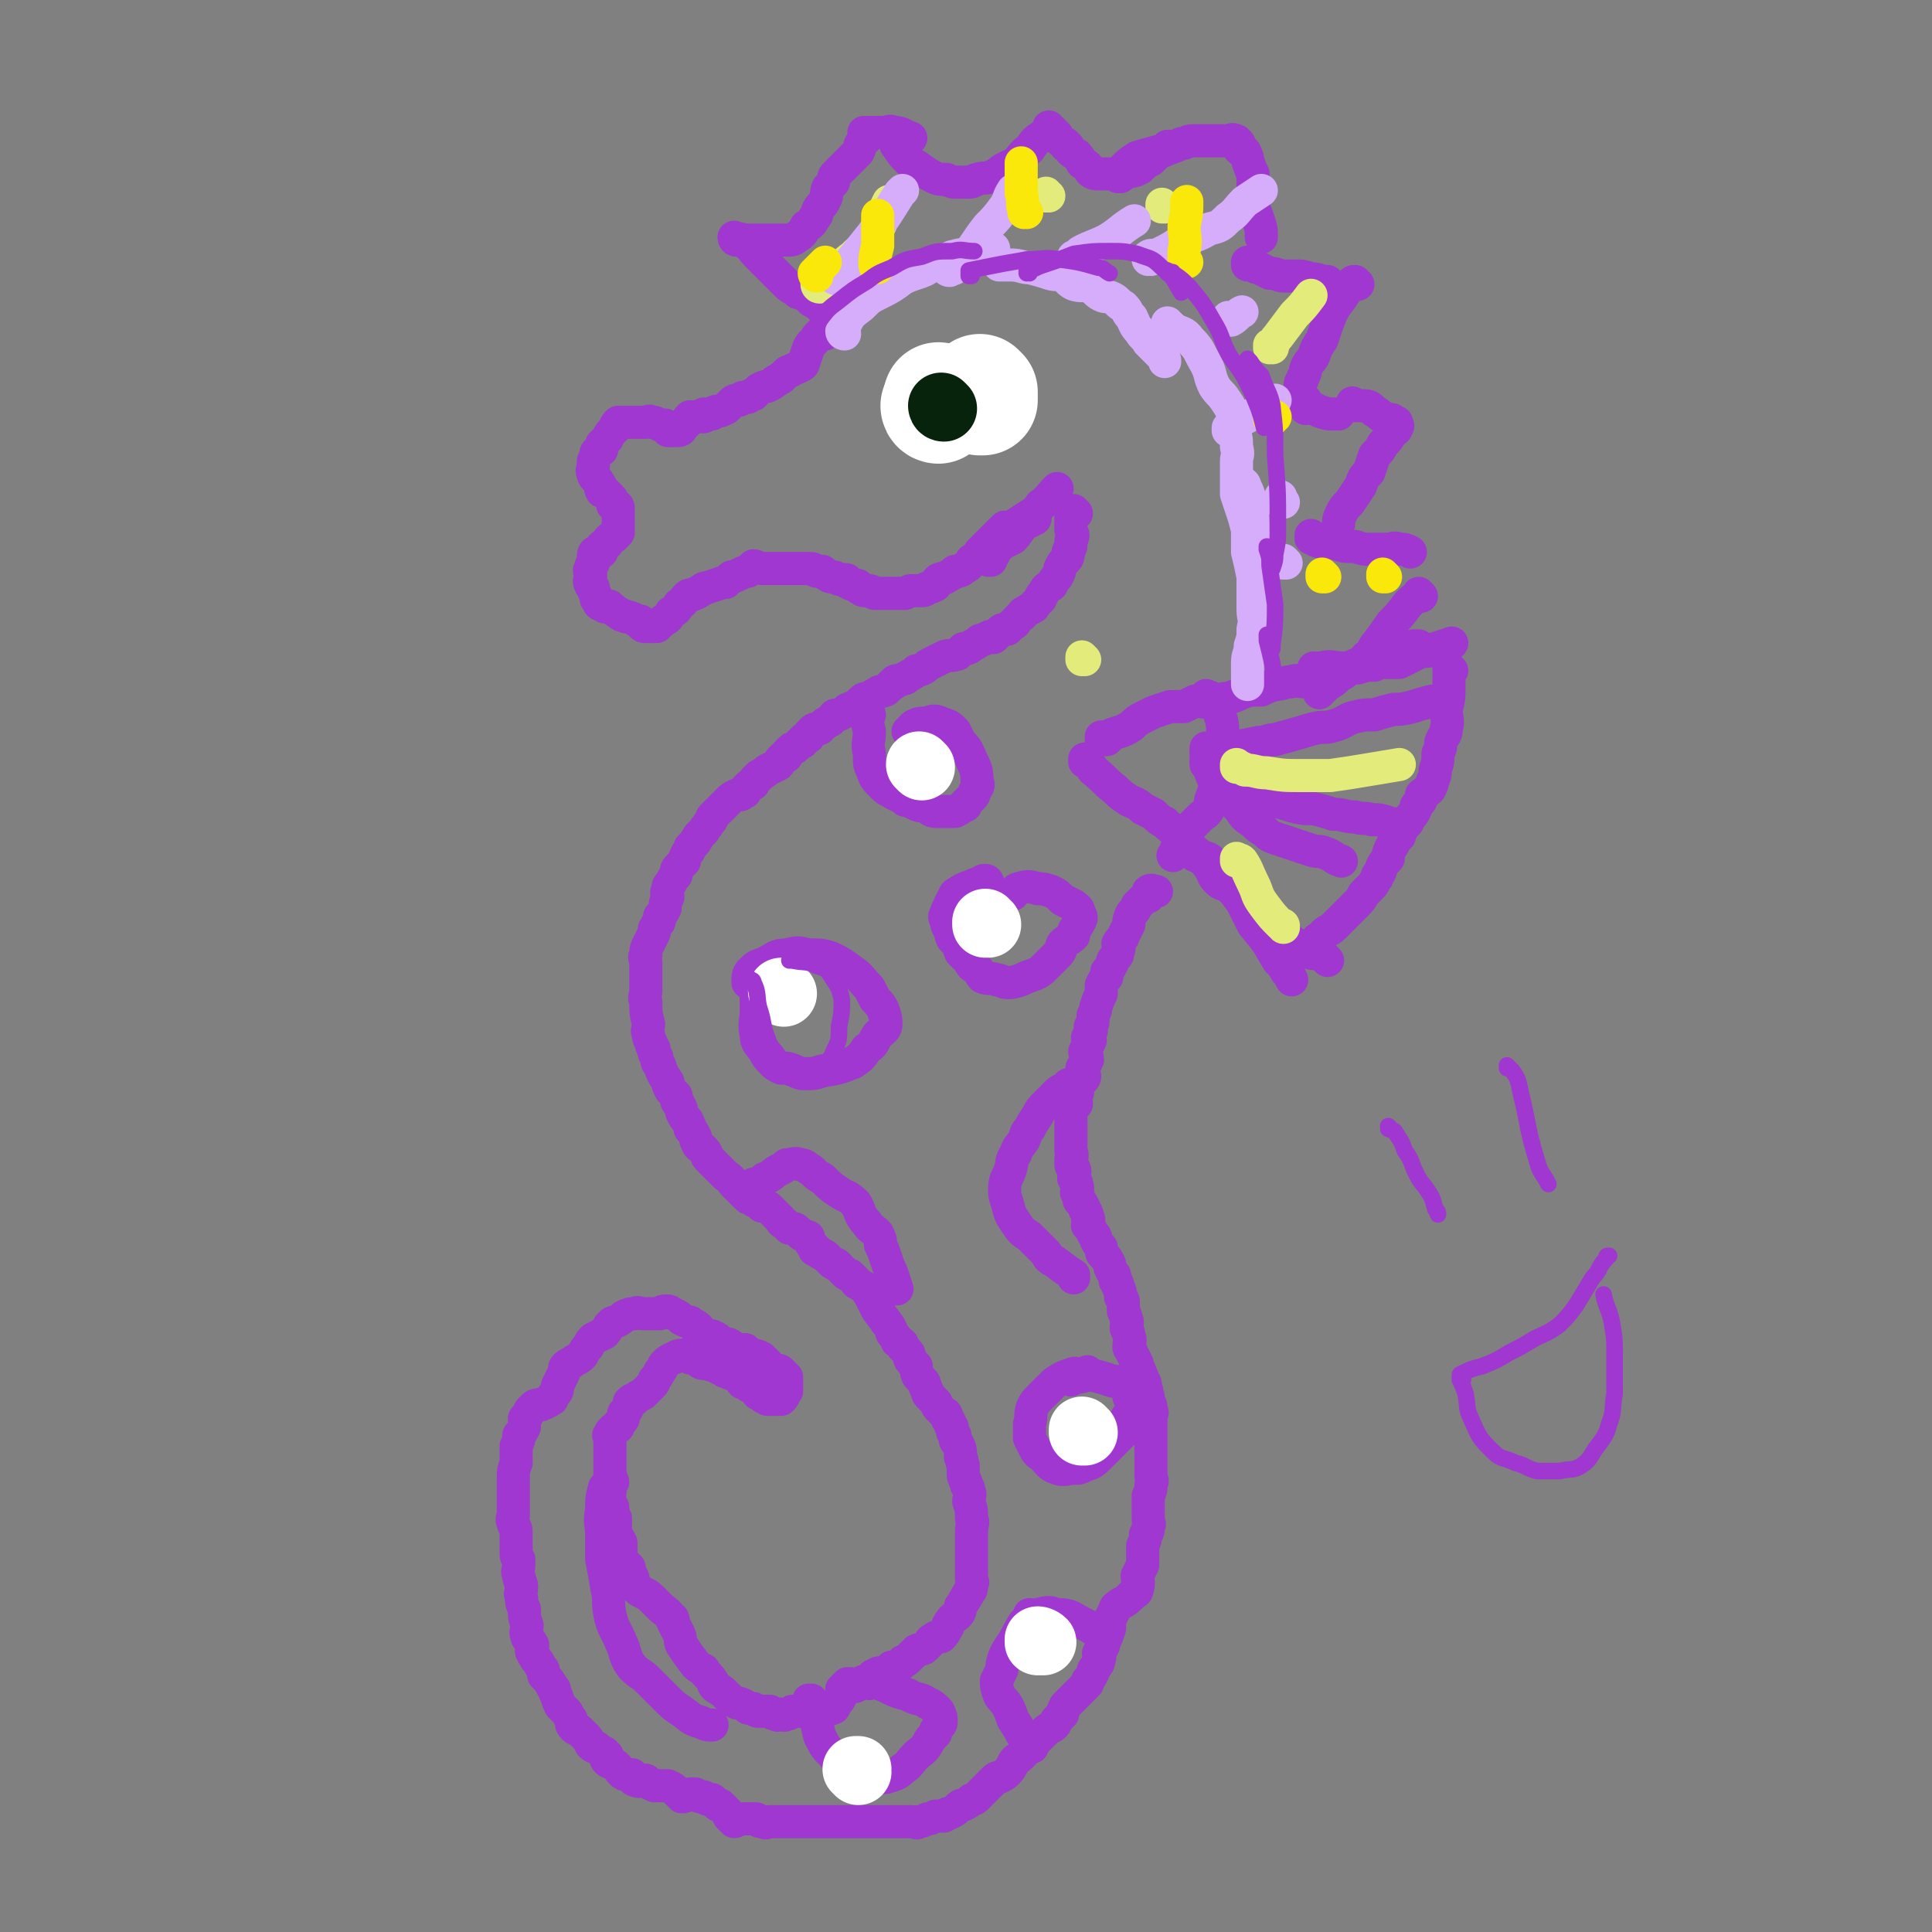 <svg viewBox='0 0 700 700' version='1.1' xmlns='http://www.w3.org/2000/svg' xmlns:xlink='http://www.w3.org/1999/xlink'><rect x="0" y="0" width="700" height="700" fill="#808080" stroke="none"/><g fill='none' stroke='#9F37D0' stroke-width='12' stroke-linecap='round' stroke-linejoin='round'><path d='M390,186c0,0 -1,-1 -1,-1 0,0 0,1 0,1 0,0 0,0 0,0 1,0 0,-1 0,-1 0,0 0,1 0,1 0,0 0,0 0,0 1,0 0,-1 0,-1 0,0 1,1 0,1 0,1 -1,0 -1,1 0,3 0,3 0,5 1,2 1,2 0,4 0,1 0,1 0,2 -1,1 0,1 -1,2 0,2 0,2 -1,3 -1,1 -1,1 -2,3 0,1 0,1 -1,3 -1,1 -1,1 -2,3 -2,1 -2,1 -3,3 -1,1 -1,1 -1,2 -1,1 -1,1 -2,2 -1,1 0,1 -1,1 -1,1 -2,1 -3,2 -1,0 0,1 -1,1 -1,1 -1,1 -2,2 0,0 0,1 -1,1 -1,1 -1,1 -2,2 -2,0 -2,0 -3,1 -1,1 -1,1 -2,2 -1,0 -1,-1 -2,0 -1,0 -1,1 -3,1 -1,1 -1,1 -3,2 -1,1 -1,1 -3,1 -1,1 -1,1 -2,2 -3,1 -3,0 -5,1 -2,1 -2,1 -4,2 -2,1 -2,1 -3,2 -2,1 -2,1 -3,1 -1,1 -1,1 -3,2 -1,1 -1,1 -2,1 -1,1 -2,0 -3,1 0,0 0,1 -1,1 -1,1 -1,1 -2,2 -2,1 -2,0 -3,1 -2,1 -2,1 -3,2 -2,0 -2,0 -3,1 -1,1 -1,1 -2,2 -1,0 -1,0 -2,1 0,0 0,0 -1,0 -1,1 -1,1 -3,2 0,0 0,0 -1,0 -1,0 -1,1 -2,2 -1,0 -1,1 -2,1 -1,1 -1,1 -2,2 -2,0 -2,0 -3,1 -1,1 -1,1 -1,2 -1,0 -1,0 -2,1 0,1 0,1 -1,1 -1,1 -1,1 -2,2 -1,0 -1,0 -2,1 -1,1 -1,1 -1,2 -1,0 -1,0 -2,1 -1,1 0,1 -1,2 -2,1 -2,1 -4,2 -1,1 -1,1 -3,2 0,0 0,1 -1,1 -1,1 -1,1 -1,2 -1,0 -1,0 -2,1 -1,1 -1,1 -1,2 -1,0 -1,1 -2,1 0,0 -1,0 -1,0 -2,1 -2,1 -3,2 -1,1 -1,1 -3,3 -1,1 -1,1 -3,3 0,1 0,1 -1,2 -1,2 -1,1 -2,3 -1,1 -1,1 -2,2 0,1 -1,1 -1,2 -1,1 -1,1 -2,2 0,1 0,1 -1,2 -1,2 -1,2 -1,3 -1,1 -1,1 -2,2 -1,1 -1,1 -1,3 -1,1 -1,1 -2,3 -1,1 -1,1 -1,2 -1,2 0,2 0,3 -1,2 -1,2 -1,4 -1,2 -1,2 -2,3 0,2 0,2 -1,3 -1,2 -1,1 -1,3 -1,2 -1,2 -2,4 -1,2 -1,2 -1,4 -1,1 0,1 0,3 0,3 0,3 0,7 0,1 0,1 0,3 0,2 -1,2 0,4 0,4 0,4 1,8 0,2 -1,2 0,4 0,1 0,1 1,3 0,1 0,1 1,2 0,2 0,2 1,3 0,2 0,2 1,3 1,3 1,3 3,6 0,1 0,1 1,3 1,1 1,1 2,2 0,2 0,2 1,3 1,2 1,2 1,3 1,2 1,2 2,3 1,2 1,2 1,3 1,1 1,1 2,3 0,1 0,1 1,3 1,1 2,1 3,3 0,1 0,1 1,2 1,1 1,1 1,1 3,3 3,3 5,5 2,1 2,2 3,3 1,1 1,1 3,3 1,1 1,1 2,2 1,0 1,0 2,1 2,1 2,1 3,2 2,0 2,0 3,1 1,1 1,1 2,2 1,1 1,1 2,2 0,0 0,1 1,1 1,1 1,1 2,2 2,0 2,0 3,1 1,1 1,1 1,1 1,1 1,0 2,1 1,0 1,0 1,1 1,2 1,2 2,3 0,1 0,1 1,1 1,1 1,1 3,2 1,1 1,1 2,2 1,1 1,1 2,1 2,2 2,2 3,3 1,1 1,1 2,1 1,1 1,1 2,2 0,0 0,1 1,1 1,1 2,1 3,2 1,1 0,1 1,2 1,2 1,2 2,4 1,2 1,2 2,3 1,2 1,1 2,3 1,1 1,1 2,3 0,1 0,1 1,2 1,1 1,1 1,2 1,0 1,0 2,1 0,1 0,1 0,1 1,1 1,1 2,2 1,1 0,2 1,3 1,1 1,1 2,2 0,0 -1,0 0,1 0,1 0,2 1,3 0,0 0,0 1,1 1,1 1,1 1,2 1,1 0,1 1,2 0,1 0,1 1,2 1,1 1,1 2,2 1,1 0,1 1,2 1,1 1,1 2,2 0,0 1,0 1,1 0,1 0,1 1,2 0,1 0,1 1,2 0,2 0,2 1,3 0,2 0,2 1,3 1,2 1,2 1,5 1,1 0,1 1,3 0,1 0,1 0,3 0,1 0,1 1,3 0,2 1,1 1,3 1,2 0,2 0,4 1,3 1,3 1,6 1,2 0,2 0,5 0,1 0,1 0,2 0,2 0,2 0,3 0,1 0,1 0,2 0,1 0,1 0,3 0,1 0,1 0,3 0,1 0,1 0,3 0,0 0,0 0,1 0,1 1,1 0,2 0,2 0,2 -1,3 0,1 -1,1 -1,2 -1,1 -1,2 -2,3 0,1 0,2 -1,3 -1,1 -2,1 -3,3 -1,1 0,1 -1,2 -1,2 -1,2 -2,3 -2,0 -2,0 -3,1 -1,0 -1,1 -1,1 -1,1 -1,1 -2,2 -1,1 -1,0 -3,1 -1,1 -1,1 -2,2 0,0 0,0 -1,1 -1,1 -1,1 -2,1 -1,1 -1,2 -2,2 -1,0 -1,0 -2,0 -1,1 -1,1 -2,2 0,0 -1,0 -1,0 -2,0 -2,0 -3,1 -1,0 -1,0 -1,1 0,0 0,0 0,1 -1,0 -1,-1 -2,0 -2,0 -2,1 -4,2 -1,0 -1,0 -2,-1 -1,0 -1,0 -1,0 -1,1 -1,1 -2,2 0,1 0,1 0,2 -1,2 -1,2 -2,3 -1,1 0,2 -2,2 -1,1 -1,0 -3,0 -1,1 -1,2 -2,2 -1,0 -1,0 -3,-1 0,0 0,0 -1,0 -1,0 -1,0 -2,0 -2,0 -2,0 -3,0 -1,1 -1,1 -2,1 -1,1 -1,0 -2,0 -1,0 -1,1 -2,0 -1,0 -1,0 -2,-1 -2,0 -2,0 -4,0 -1,0 -1,0 -2,-1 -2,0 -2,0 -3,-1 -2,-1 -2,-1 -3,-1 -2,-1 -2,-1 -3,-2 -1,-1 -1,-1 -2,-2 -1,-1 -2,-1 -3,-2 -1,-1 0,-1 -1,-2 -1,-2 -2,-2 -3,-4 -2,-1 -2,-1 -3,-2 -3,-4 -3,-4 -5,-7 -1,-2 0,-2 -1,-4 -1,-2 -1,-2 -2,-4 0,-1 0,-2 -1,-2 -1,-2 -2,-2 -4,-4 -1,-1 -1,-1 -2,-2 -2,-2 -2,-2 -4,-3 -2,-1 -2,-1 -3,-3 -1,-1 0,-1 -1,-3 -1,-1 -1,-1 -1,-3 -1,-1 -1,-1 -2,-2 0,-1 -1,-1 -1,-1 -1,-2 0,-2 0,-3 0,-2 0,-2 0,-3 -1,-2 -1,-2 -2,-3 0,-1 0,-1 0,-2 0,-2 0,-2 0,-3 0,0 0,0 0,-1 -1,-2 -1,-2 -1,-4 -1,-1 -2,-1 -2,-2 0,-2 1,-2 1,-3 0,-2 0,-2 0,-3 0,-2 0,-2 0,-3 0,-2 0,-2 0,-3 0,-1 0,-1 0,-2 0,-2 0,-2 0,-3 0,-1 0,-1 0,-2 0,-1 0,-1 0,-3 0,0 0,0 0,-1 0,-1 -1,-1 0,-1 0,-1 0,-1 1,-2 1,-1 1,-1 2,-1 0,-1 0,-1 1,-2 1,-1 1,-1 1,-3 1,-1 1,-1 2,-3 0,0 0,0 0,-1 1,-1 1,-1 2,-1 1,-1 1,-1 3,-2 1,-1 1,-1 1,-1 1,-1 1,-1 2,-2 1,-1 1,-1 1,-2 1,-1 1,-1 2,-3 1,-1 1,-2 2,-3 1,-1 1,-1 3,-2 1,0 1,-1 3,-1 1,0 1,0 3,1 1,0 1,0 3,1 1,1 1,1 3,1 3,1 3,1 5,2 1,0 1,1 2,1 2,1 3,1 5,2 0,0 0,1 1,2 '/><path d='M271,502c0,0 -1,-1 -1,-1 0,0 0,0 1,1 0,0 0,0 0,0 0,0 -1,-1 -1,-1 0,0 0,0 1,1 0,0 0,0 0,0 0,0 -1,-1 -1,-1 0,0 0,0 1,1 0,0 0,0 0,0 1,1 1,0 2,1 1,1 1,1 2,2 0,0 -1,0 0,0 0,-1 0,0 1,0 0,0 0,0 0,0 0,1 0,1 2,2 0,0 0,0 1,0 0,0 0,0 0,0 1,0 1,0 2,0 0,0 0,0 0,0 1,0 1,0 2,0 1,-1 1,-1 1,-2 1,-1 0,-1 1,-1 0,-1 0,-1 0,-2 0,-2 0,-2 0,-3 -1,-1 -1,-1 -2,-2 -1,-1 -1,0 -3,-1 -2,-2 -2,-2 -4,-4 -2,-1 -2,-1 -3,-1 -2,-1 -2,-1 -3,-2 -2,0 -2,0 -3,0 -2,-1 -1,-1 -3,-2 -1,0 -1,0 -3,-1 -1,-1 -1,-1 -3,-2 -1,0 -1,1 -2,1 -1,-1 -1,-2 -1,-2 -1,-1 -1,0 -2,0 0,-1 0,-2 0,-2 -1,-1 -2,-1 -3,-2 -1,0 -1,0 -3,-1 -1,-1 -1,-1 -3,-2 -1,0 -1,-1 -2,-1 -2,0 -2,0 -3,1 -2,0 -2,0 -3,0 -2,0 -2,0 -3,0 -1,0 -2,-1 -3,0 -2,0 -2,0 -4,1 -1,1 -1,1 -3,2 -1,0 -1,0 -2,1 -1,1 -1,2 -2,3 -2,1 -2,1 -4,2 -1,1 -1,1 -2,3 -1,1 -1,1 -2,3 -1,1 -1,1 -3,2 -1,1 -2,1 -3,2 -1,1 0,1 -1,3 -1,2 -1,2 -2,4 0,2 0,2 -1,3 -1,1 -1,1 -1,2 -1,0 -1,1 -2,1 -1,1 -1,0 -2,1 -2,0 -2,0 -3,1 -1,1 -1,1 -1,1 -1,2 -1,2 -2,3 0,2 0,2 0,3 -1,2 -1,2 -2,3 0,2 0,2 -1,4 0,2 0,2 0,4 0,1 0,1 0,2 -1,3 -1,3 -1,5 0,1 0,1 0,2 0,2 0,2 0,3 0,2 0,2 0,3 0,2 0,2 0,3 0,1 0,1 0,3 0,1 -1,1 0,3 0,1 1,1 1,3 0,1 0,1 0,3 0,1 0,1 0,2 0,1 0,1 0,2 0,2 0,2 1,3 0,1 0,1 0,2 0,2 -1,2 0,4 0,2 1,2 1,4 0,2 -1,2 0,4 0,2 0,2 1,4 0,3 0,3 1,6 0,2 -1,2 0,4 0,1 1,1 2,3 0,2 -1,2 0,3 0,1 1,1 1,2 1,1 1,1 2,3 1,1 1,1 1,3 2,2 2,2 3,4 1,1 1,1 1,2 1,2 1,3 2,5 1,1 1,1 2,2 1,1 1,2 2,3 0,2 0,2 1,3 1,1 1,0 2,1 1,1 1,1 2,2 1,1 1,1 2,3 1,1 1,1 2,1 1,1 1,1 3,2 0,0 0,1 1,1 0,1 -1,1 0,2 1,1 1,0 2,1 2,1 2,2 3,3 1,1 1,1 2,1 1,0 1,0 2,0 1,1 0,2 1,2 2,1 2,0 4,0 1,1 1,1 3,2 1,0 1,0 2,0 2,0 2,0 3,0 2,1 2,1 3,2 1,1 1,1 2,2 1,0 1,0 3,-1 1,0 1,0 2,0 1,1 1,1 3,1 1,1 1,1 3,1 1,1 1,1 2,2 1,0 1,0 1,0 1,1 1,1 2,2 1,1 1,1 1,2 1,1 1,1 2,2 1,0 1,-1 3,-1 1,0 1,0 3,0 1,0 1,0 2,0 1,1 1,1 2,1 2,1 2,0 3,0 2,0 2,0 3,0 2,0 2,0 3,0 2,0 2,0 4,0 2,0 2,0 4,0 1,0 1,0 3,0 1,0 1,0 3,0 1,0 1,0 3,0 0,0 0,0 1,0 2,0 2,0 3,0 2,0 2,0 3,0 2,0 2,0 3,0 2,0 2,0 4,0 1,0 1,0 3,0 1,0 1,0 3,0 2,0 2,0 5,0 2,0 2,0 3,0 2,0 2,1 3,0 1,0 1,0 3,-1 1,0 1,0 3,-1 1,0 1,0 3,0 1,-1 1,-1 2,-1 2,-1 2,-1 3,-2 1,-1 1,-1 2,-1 2,-1 2,-1 3,-2 1,0 1,0 2,-1 1,-1 1,-1 2,-2 0,0 0,0 1,-1 1,-1 1,-1 1,-1 1,-1 1,-1 2,-2 1,-1 1,-1 2,-1 2,-1 2,-1 3,-2 1,-1 1,-1 2,-3 1,-2 1,-1 3,-3 0,0 0,0 1,-1 2,-2 2,-2 4,-4 1,-1 1,-1 2,-2 1,-1 1,-1 2,-2 1,-1 2,-1 3,-2 1,-1 0,-1 1,-2 1,-1 1,-1 2,-2 0,-1 0,-1 1,-3 1,-1 1,-1 1,-1 2,-2 2,-2 3,-3 1,-1 1,-1 2,-2 1,-1 1,-1 2,-2 0,0 0,0 0,-1 1,-1 1,-1 2,-3 0,-1 0,-1 1,-2 1,-2 1,-1 1,-2 1,-2 0,-2 0,-3 1,-2 2,-2 2,-4 1,-2 1,-2 2,-5 0,-1 0,-1 0,-3 1,-2 1,-2 2,-4 0,-1 1,-1 2,-2 2,-1 2,-1 4,-3 1,-1 2,-1 2,-2 1,-3 0,-3 0,-5 1,-2 1,-2 2,-4 0,-2 0,-2 0,-4 0,-2 0,-2 0,-3 1,-2 1,-2 1,-4 1,-1 1,-1 1,-3 1,-1 0,-1 0,-3 0,-2 0,-2 0,-3 0,-3 0,-3 0,-5 1,-2 1,-2 1,-4 1,-2 0,-2 0,-3 0,-2 0,-2 0,-4 0,-1 0,-1 0,-3 0,-1 0,-1 0,-3 0,-1 0,-1 0,-3 0,-1 0,-1 0,-3 0,-3 0,-3 0,-5 0,-2 1,-2 0,-3 0,-2 0,-2 -1,-3 0,-1 0,-1 0,-2 -1,-2 0,-2 -1,-3 0,-2 0,-2 -1,-3 0,-1 0,-1 -1,-3 0,-1 -1,-1 -1,-3 -1,-2 -1,-2 -2,-4 0,-1 -1,-1 -1,-2 0,-2 1,-2 0,-4 0,-2 -1,-2 -1,-3 0,-1 1,-2 0,-3 0,-1 0,-1 -1,-3 0,-1 0,-1 0,-3 0,-1 0,-1 -1,-2 0,-2 0,-2 -1,-4 0,-1 0,-1 -1,-2 0,-2 0,-2 -1,-3 -1,-2 -1,-2 -1,-3 -1,-2 -1,-2 -2,-3 -1,-1 -1,-1 -1,-3 -1,-1 -1,-1 -2,-3 0,-1 0,-1 -1,-2 -1,-2 -1,-2 -2,-3 0,-2 1,-2 0,-3 0,-2 -1,-2 -1,-3 -1,-2 -1,-2 -2,-3 0,-1 0,-1 -1,-3 0,-1 1,-1 0,-3 0,-1 0,-1 -1,-2 0,-2 1,-2 0,-4 0,0 -1,0 -1,-1 0,-1 0,-1 0,-2 1,-2 0,-2 0,-3 0,0 0,0 0,-1 0,-1 0,-1 0,-1 0,-2 0,-2 0,-3 0,-1 0,-1 0,-2 0,-1 0,-1 0,-2 0,-1 0,-1 0,-2 0,-2 0,-2 0,-3 0,-1 0,-1 0,-1 1,-1 1,-1 2,-2 0,0 -1,0 -1,-1 1,-1 1,-1 1,-2 1,-2 0,-2 0,-3 1,-1 1,-1 1,-1 1,-2 2,-2 2,-3 0,-1 -1,-1 -1,-3 1,-1 1,-1 2,-3 0,-2 -1,-2 -1,-3 1,-2 1,-2 2,-4 0,0 -1,0 -1,-1 1,-1 1,-1 1,-2 1,-1 0,-1 0,-2 1,-1 1,-1 1,-3 0,-1 0,-1 0,-1 1,-2 1,-2 1,-3 1,-3 1,-3 2,-5 0,-2 0,-2 0,-3 1,-2 1,-2 2,-3 0,-1 0,-1 0,-2 1,-1 1,-1 2,-3 0,-1 0,-1 1,-2 1,-1 1,-1 1,-2 1,-2 0,-2 0,-3 1,-2 2,-2 2,-3 1,-2 1,-2 2,-4 0,-2 0,-2 1,-4 1,-1 1,-1 2,-3 1,-1 1,-1 2,-2 1,-1 1,-1 2,-1 0,0 -1,0 -1,0 1,-1 1,-2 1,-2 1,-1 2,0 3,0 '/><path d='M299,121c0,0 -1,0 -1,-1 0,0 0,1 1,1 0,0 0,0 0,0 0,0 -1,0 -1,-1 0,0 0,1 1,1 0,0 0,0 0,0 0,0 0,-1 -1,-1 -1,1 -1,1 -2,2 -1,2 -2,2 -3,4 -1,3 -1,3 -2,6 -1,1 -2,1 -4,2 -1,1 -1,0 -2,1 -1,1 -1,1 -2,2 -1,0 -1,1 -2,1 -1,1 -1,1 -3,2 -1,0 -1,0 -3,1 -1,1 -1,1 -2,2 -1,0 -1,0 -2,1 -1,0 -1,0 -2,0 -1,1 -1,1 -1,1 -2,0 -2,0 -3,1 -1,1 -1,1 -2,2 -1,0 -1,1 -3,1 -1,0 -1,0 -2,1 -1,0 -1,0 -2,0 0,0 -1,0 -1,0 0,0 0,0 0,1 0,0 0,0 0,0 -1,0 -1,0 -2,0 -2,0 -2,0 -3,0 0,0 0,0 0,0 0,0 0,0 0,0 -1,1 -1,1 -1,2 -1,1 -1,1 -2,2 0,1 -1,1 -2,1 -1,0 -1,0 -3,0 0,0 0,-1 -1,-2 -1,0 -1,0 -2,0 -2,-1 -1,-1 -3,-1 -1,-1 -1,0 -2,0 -1,0 -1,0 -3,0 -1,0 -1,0 -3,0 -1,0 -1,0 -2,0 -1,0 -1,0 -2,0 -1,1 -1,1 -1,2 -2,2 -2,2 -3,4 -1,1 -1,1 -2,2 0,1 0,1 0,2 -1,0 -1,0 -2,1 0,1 0,1 -1,3 0,1 0,1 0,2 0,1 -1,1 0,3 0,1 1,1 2,3 1,1 0,1 1,3 1,0 1,0 2,1 0,0 0,0 1,1 1,1 1,1 1,3 1,0 2,0 2,1 0,1 0,1 0,1 0,1 0,1 0,2 0,1 0,1 0,1 0,1 0,1 0,2 0,0 0,0 0,1 0,0 0,0 0,1 0,0 0,1 0,1 0,0 -1,0 -1,0 0,0 0,0 0,1 -1,1 -1,1 -2,1 -1,1 -1,1 -1,2 -1,1 -1,0 -2,1 0,1 0,1 0,2 -1,0 -1,-1 -2,0 -1,0 -1,1 -1,2 0,0 0,0 0,1 0,1 0,1 0,1 -1,1 -1,1 -1,2 -1,1 0,1 0,1 0,1 0,1 0,2 0,1 -1,1 0,3 0,0 0,0 1,1 0,1 0,1 1,3 0,0 0,0 0,1 1,0 0,0 1,1 0,1 0,1 1,1 1,1 1,1 2,1 0,0 1,-1 1,0 2,1 1,1 3,2 1,1 1,1 2,1 1,1 1,0 3,1 1,0 1,1 2,1 0,0 0,0 1,0 0,0 0,0 0,0 0,1 0,1 0,1 1,1 1,1 2,1 0,0 0,0 1,0 1,0 1,0 2,0 0,0 0,0 1,0 1,-1 1,-1 2,-2 2,-1 2,-1 3,-3 2,-1 2,-1 3,-3 2,-1 1,-1 3,-3 1,-1 2,0 3,-1 1,0 1,-1 2,-1 1,-1 1,-1 2,-1 3,-1 3,-1 6,-2 0,0 0,0 1,0 1,-1 1,-1 2,-2 1,0 1,0 3,-1 2,-1 2,-1 3,-1 1,-1 1,-1 2,-2 1,0 2,1 3,1 1,0 1,0 2,0 1,0 1,0 2,0 1,0 1,0 2,0 2,0 2,0 3,0 1,0 1,0 2,0 1,0 1,0 3,0 1,0 1,0 2,0 0,0 0,0 1,0 1,0 1,0 1,0 1,0 1,1 2,1 1,0 1,0 1,0 0,0 0,0 1,0 0,0 0,0 1,1 1,0 1,1 2,1 0,0 0,0 1,0 1,0 1,1 3,1 0,0 0,0 1,0 1,0 1,0 1,1 2,1 2,1 3,1 1,0 1,0 1,1 1,0 1,1 2,1 1,0 1,0 2,0 1,0 1,1 2,1 0,0 0,0 1,0 1,0 1,0 3,0 1,0 1,0 2,0 2,0 2,0 3,0 1,0 1,0 2,0 2,-1 1,-1 3,-1 1,0 2,0 3,0 1,0 1,0 2,-1 1,0 1,0 3,-1 0,-1 0,-1 1,-2 2,-1 2,0 3,-1 2,-1 2,-1 3,-2 2,0 2,0 3,-1 2,-1 2,-1 3,-3 2,-1 2,-1 3,-3 1,-1 1,-1 3,-3 1,-1 1,-1 3,-3 1,-1 1,-1 3,-3 '/><path d='M359,203c0,0 -1,-1 -1,-1 0,0 0,1 0,1 0,0 0,0 0,0 1,0 0,-1 0,-1 0,0 0,1 0,1 0,0 0,0 0,0 1,0 0,0 0,-1 0,0 0,0 0,0 1,-1 1,-1 2,-1 1,-2 1,-2 3,-4 2,-1 2,-1 4,-2 2,-2 2,-3 4,-5 2,-1 2,-1 4,-2 '/><path d='M361,199c0,0 -1,-1 -1,-1 0,0 0,1 0,1 0,0 0,0 0,0 1,0 0,-1 0,-1 0,0 0,1 0,1 1,-1 0,-2 0,-2 2,-3 2,-3 5,-5 3,-2 3,-2 6,-4 3,-2 4,-2 6,-5 3,-2 3,-3 6,-6 0,0 0,0 0,0 '/><path d='M267,87c0,0 -1,0 -1,-1 0,0 0,1 1,1 0,0 0,0 0,0 0,0 -1,0 -1,-1 0,0 0,1 1,1 0,0 0,0 0,0 1,0 1,-1 2,0 3,2 3,3 6,6 3,3 3,3 6,6 2,2 2,2 4,4 2,2 2,1 4,3 3,1 3,1 5,3 2,1 2,1 4,3 2,3 2,3 5,5 '/><path d='M267,87c0,0 -1,0 -1,-1 0,0 0,1 1,1 0,0 0,0 0,0 0,0 -1,0 -1,-1 0,0 0,1 1,1 0,0 0,0 0,0 0,0 -1,0 -1,-1 0,0 0,1 1,1 2,0 2,0 4,0 3,0 3,0 6,0 3,0 3,0 5,0 2,0 2,0 4,0 2,0 2,-1 4,-2 1,-1 1,-1 2,-3 2,-1 2,-1 3,-3 1,-1 1,-1 1,-2 1,-3 2,-2 3,-5 1,-1 0,-2 1,-4 1,-1 1,-1 2,-2 0,-2 0,-2 1,-3 1,-1 1,-1 2,-2 1,-1 1,-1 2,-2 1,-1 1,-1 2,-2 1,-1 1,-1 2,-2 1,-2 0,-2 1,-3 1,-1 1,-1 2,-2 0,-1 0,-1 0,-2 0,0 0,1 0,1 0,0 0,0 0,0 0,0 -1,0 -1,-1 0,0 0,1 1,1 0,0 -1,-1 0,-1 0,0 0,0 1,0 1,0 1,0 2,0 1,0 1,0 3,0 2,0 2,-1 4,0 3,0 3,1 6,2 '/><path d='M325,51c0,0 -1,0 -1,-1 0,0 0,1 1,1 0,0 0,0 0,0 0,0 -1,0 -1,-1 0,0 0,1 1,1 0,1 -1,1 0,2 2,3 2,3 5,6 4,2 4,3 8,5 2,1 2,1 5,1 2,1 2,1 4,1 2,0 2,0 4,0 2,0 2,-1 3,-1 3,-1 3,0 5,-1 3,-1 3,-2 5,-3 2,-1 2,-1 4,-2 3,-3 2,-3 5,-5 2,-3 2,-3 5,-5 '/><path d='M381,47c0,0 -1,0 -1,-1 0,0 0,1 0,1 0,0 0,0 0,0 1,0 0,0 0,-1 0,0 0,1 0,1 0,0 0,0 0,0 1,0 0,-1 0,-1 0,0 0,1 1,1 1,1 1,1 2,2 1,2 1,2 3,3 0,1 0,1 1,1 1,2 1,2 3,3 1,1 1,1 2,3 2,1 2,1 3,3 1,1 2,1 3,1 2,0 2,0 4,0 1,0 1,0 3,0 2,0 2,0 5,-1 1,0 1,0 3,-1 2,-2 2,-2 4,-3 2,-2 2,-2 3,-3 2,-1 2,-1 3,-2 1,0 1,0 1,0 '/><path d='M406,64c0,0 -1,0 -1,-1 0,0 0,1 0,1 0,0 0,0 0,0 1,0 0,0 0,-1 0,0 0,1 0,1 1,-1 1,-2 2,-3 2,-2 2,-2 5,-4 3,-1 4,-1 7,-2 2,0 2,0 4,-1 3,-1 3,-1 5,-2 2,0 2,-1 4,-1 2,0 2,0 3,0 2,0 2,0 4,0 1,0 1,0 3,0 1,0 1,0 3,0 1,0 1,-1 3,0 0,0 0,1 1,1 0,1 0,1 0,2 1,1 1,0 2,1 1,2 1,2 1,3 1,3 1,3 2,5 0,3 0,3 0,5 1,3 0,4 0,7 1,2 1,2 2,5 1,3 1,3 1,6 '/><path d='M453,96c0,0 -1,0 -1,-1 0,0 0,1 0,1 0,0 0,0 0,0 1,0 0,0 0,-1 0,0 0,1 0,1 0,0 0,0 0,0 1,0 0,-1 0,-1 0,0 1,1 1,1 2,0 1,1 3,1 2,1 2,1 4,2 3,0 3,1 5,1 2,0 2,0 4,0 3,0 3,0 6,1 3,0 3,1 6,1 '/><path d='M492,103c0,0 -1,0 -1,-1 0,0 0,1 0,1 0,0 0,0 0,0 1,0 0,-1 0,-1 -1,0 -1,0 -1,1 -2,2 -2,2 -4,5 -3,4 -3,4 -5,9 -1,3 -1,3 -2,6 -2,3 -2,3 -3,6 -1,2 -2,2 -3,5 0,1 0,1 -1,3 0,1 -1,1 -1,3 0,1 0,1 0,3 1,1 1,1 2,2 0,1 0,2 0,3 '/><path d='M474,147c0,0 -1,-1 -1,-1 0,0 0,1 0,1 0,0 0,0 0,0 1,0 0,-1 0,-1 0,0 0,1 0,1 0,0 0,0 0,0 1,0 1,0 1,0 2,1 2,1 4,2 3,1 3,1 6,1 1,0 1,0 1,0 '/><path d='M491,147c0,0 -1,-1 -1,-1 0,0 0,1 0,1 0,0 0,0 0,0 1,0 0,-1 0,-1 0,0 0,1 0,1 0,0 0,0 0,0 1,0 0,-1 0,-1 0,0 0,1 0,1 2,0 2,0 3,0 3,0 3,0 5,2 2,1 1,1 3,2 1,1 1,1 2,1 1,0 1,0 1,0 1,0 1,1 2,1 0,1 1,1 0,2 0,1 -1,1 -2,2 -1,2 -1,2 -3,4 -1,2 -1,2 -3,4 -1,3 -1,3 -2,6 -2,2 -2,2 -3,5 -2,3 -2,3 -4,6 -2,2 -2,2 -3,4 -1,2 -1,2 -1,4 -1,3 -1,3 -2,5 '/><path d='M476,195c0,0 -1,-1 -1,-1 0,0 0,1 0,1 0,0 0,0 0,0 1,0 0,-1 0,-1 0,0 0,1 0,1 1,0 1,0 2,1 3,1 3,0 7,1 3,1 3,1 7,1 3,1 3,1 6,1 3,0 3,0 5,0 3,0 3,-1 5,0 2,0 2,0 4,1 '/><path d='M515,216c0,0 -1,-1 -1,-1 0,0 0,1 0,1 0,0 0,0 0,0 1,0 0,-1 0,-1 0,0 0,1 0,1 0,0 0,0 0,0 -2,1 -2,1 -4,3 -3,4 -3,4 -6,7 -2,3 -2,3 -5,7 -2,2 -1,3 -4,5 -2,3 -3,2 -6,4 -2,2 -2,2 -4,3 -2,2 -2,2 -4,3 -2,2 -2,2 -3,3 '/><path d='M477,243c0,0 -1,-1 -1,-1 0,0 0,1 0,1 0,0 0,0 0,0 1,0 0,-1 0,-1 0,0 0,1 0,1 0,0 0,0 0,0 2,-1 1,-1 3,-1 3,-1 4,0 7,0 3,0 3,0 6,0 3,-1 3,-1 6,-1 2,-1 2,-1 4,-1 2,0 3,0 5,0 2,-1 2,-1 4,-2 2,-1 2,-1 4,-2 3,0 3,0 5,-1 3,-1 3,-1 6,-2 '/><path d='M526,243c0,0 -1,-1 -1,-1 0,0 0,1 0,1 0,0 0,0 0,0 1,0 0,-1 0,-1 0,0 0,1 0,1 0,0 0,0 0,0 1,0 0,-1 0,-1 0,0 0,0 0,1 0,2 0,3 0,5 0,5 0,5 -1,9 0,4 1,4 0,7 0,3 -1,2 -2,5 0,2 0,2 -1,4 0,3 0,3 -1,6 0,2 0,2 -1,4 0,1 0,1 -1,3 -1,1 -2,1 -3,2 0,2 0,2 -1,3 -1,1 -1,1 -1,2 -1,2 -1,2 -2,3 -1,1 -1,1 -1,2 -2,2 -2,2 -3,5 -1,1 -1,0 -2,1 0,2 0,2 -1,3 -1,2 -1,2 -1,4 -2,2 -2,2 -3,5 -1,1 -1,1 -1,2 -1,1 -1,2 -2,3 -1,1 -1,1 -3,3 -1,2 -1,2 -3,4 -1,1 -1,1 -2,2 -2,2 -2,2 -3,3 -2,2 -2,2 -3,3 -1,1 -2,1 -3,2 -1,1 -1,1 -2,2 0,0 -1,0 -1,1 0,0 0,0 0,1 0,0 0,0 0,0 '/><path d='M400,268c0,0 -1,-1 -1,-1 0,0 0,0 0,1 0,0 0,0 0,0 1,0 0,-1 0,-1 0,0 0,0 0,1 0,0 0,0 0,0 1,0 0,-1 0,-1 0,0 1,1 2,1 1,-1 1,-1 2,-2 3,-1 4,-1 7,-3 2,-2 2,-2 4,-3 2,-1 2,-1 4,-2 3,-1 3,-1 6,-2 2,0 2,0 5,0 2,-1 2,-1 4,-2 3,0 3,1 6,0 3,0 3,-1 6,-1 3,-1 3,-1 5,-2 3,-1 3,-1 7,-1 2,-1 2,-1 5,-2 3,0 3,-1 6,-1 2,-1 2,0 4,0 2,-1 2,-1 5,-1 2,-1 2,-1 4,-1 3,-1 3,-1 5,-2 2,-1 2,-1 4,-1 3,-1 3,-1 5,-2 2,0 2,0 4,-1 2,-1 2,-1 3,-2 2,0 2,-1 4,-1 3,-1 3,-1 6,-2 1,0 1,0 2,0 '/><path d='M438,253c0,0 -1,-1 -1,-1 0,0 0,0 0,1 0,0 0,0 0,0 1,0 0,-1 0,-1 0,0 0,0 0,1 0,0 0,0 0,0 1,0 1,-1 2,0 1,2 2,3 3,6 1,3 1,4 1,7 1,3 1,3 0,6 0,3 0,3 -1,5 0,2 -1,2 -1,4 0,2 0,2 0,3 -1,2 -1,2 -2,5 -1,2 0,2 -1,4 -1,2 -2,2 -3,3 -1,1 -1,1 -3,3 -1,1 -2,1 -3,3 -2,3 -1,3 -3,6 0,1 0,1 -1,2 '/><path d='M438,272c0,0 -1,-1 -1,-1 0,0 0,0 0,1 0,0 0,0 0,0 1,0 0,-1 0,-1 0,0 0,0 0,1 0,0 0,0 0,0 5,-1 5,-1 9,-1 5,-1 5,-1 10,-2 3,0 3,-1 6,-1 3,-1 4,-1 7,-2 4,-1 3,-1 7,-2 4,-1 4,0 7,-1 4,-1 4,-2 7,-3 4,-1 4,-1 8,-1 3,-1 3,-1 7,-2 3,0 3,0 7,-1 3,-1 3,-1 7,-2 '/><path d='M438,273c0,0 -1,-1 -1,-1 0,0 0,0 0,1 0,0 0,0 0,0 1,0 0,-1 0,-1 0,0 0,0 0,1 0,0 0,0 0,0 0,1 0,1 0,3 3,4 4,4 8,8 4,2 5,2 9,4 4,1 4,1 7,2 4,1 4,1 7,2 4,1 4,1 8,1 4,1 4,1 7,2 4,0 4,1 8,1 3,1 3,0 6,1 3,0 3,0 6,1 2,1 2,0 3,1 '/><path d='M438,277c0,0 -1,-1 -1,-1 0,0 0,0 0,1 0,0 0,0 0,0 1,0 0,-1 0,-1 0,1 1,1 1,2 1,3 1,3 2,5 2,3 3,3 5,6 2,2 2,2 4,4 2,3 2,3 5,5 2,2 2,2 4,3 2,2 2,2 5,3 3,1 3,1 6,2 3,1 3,1 6,2 3,1 3,0 5,1 3,1 3,2 6,3 '/><path d='M434,310c0,0 -1,-1 -1,-1 0,0 0,0 0,1 0,0 0,0 0,0 1,0 0,-1 0,-1 0,0 0,0 0,1 0,0 0,0 0,0 3,1 4,0 6,2 3,3 3,4 6,7 2,4 2,4 5,8 2,4 2,4 4,8 5,6 5,6 9,13 2,2 2,2 3,4 1,1 1,1 2,3 '/><path d='M394,276c0,0 -1,-1 -1,-1 0,0 0,0 0,1 0,0 0,0 0,0 1,0 0,-1 0,-1 0,0 0,0 0,1 0,0 0,0 0,0 2,1 2,1 3,3 4,3 4,4 8,7 2,2 2,2 5,4 2,1 3,1 5,3 2,1 2,1 4,2 2,2 2,2 4,3 2,2 2,2 4,3 2,1 2,1 4,3 1,2 1,2 2,4 2,1 2,1 3,3 2,1 2,2 3,3 2,3 1,3 3,5 2,2 2,1 4,2 2,2 2,2 4,4 2,2 2,2 3,3 3,2 3,2 5,4 1,1 1,2 2,3 3,2 3,2 6,4 2,1 2,1 4,3 2,1 2,1 5,3 2,1 2,0 5,1 1,1 1,1 2,2 0,0 0,0 0,0 '/><path d='M358,320c0,0 -1,-1 -1,-1 0,0 0,0 0,1 0,0 0,0 0,0 1,0 0,-1 0,-1 0,0 0,0 0,1 0,0 0,0 0,0 1,0 1,-1 0,-1 -1,0 -1,0 -1,1 -2,0 -2,0 -4,1 -3,1 -3,1 -6,3 -1,2 -1,2 -2,4 0,1 -1,1 -1,3 -1,1 -1,1 0,3 0,1 0,1 1,3 1,1 0,1 1,3 2,2 2,2 3,5 1,1 1,1 3,3 1,2 1,2 3,3 1,1 1,2 2,3 2,1 3,0 5,1 2,0 2,1 4,1 2,0 2,0 5,-1 2,-1 2,-1 5,-2 2,-1 2,-1 4,-3 2,-2 2,-2 4,-4 2,-2 1,-2 2,-4 2,-2 2,-1 4,-3 0,-2 0,-2 1,-3 0,-1 1,-1 1,-2 1,-1 1,-2 0,-3 0,-2 -1,-2 -2,-3 -2,-1 -2,-1 -4,-2 -2,-2 -2,-2 -4,-3 -3,-1 -3,-1 -5,-1 -3,-1 -4,-1 -7,0 -1,0 -1,1 -2,2 0,0 0,0 -1,0 '/><path d='M315,259c0,0 -1,-1 -1,-1 0,0 0,0 1,1 0,0 0,0 0,0 0,0 -1,-1 -1,-1 0,0 0,0 1,1 0,0 0,0 0,0 0,0 -1,-1 -1,-1 0,2 0,3 1,7 0,4 -1,4 0,8 0,4 0,4 1,6 1,3 1,3 4,6 1,1 1,1 3,2 3,2 3,1 5,3 1,0 1,0 3,1 2,1 2,1 4,1 2,1 2,2 4,2 2,0 2,0 5,0 1,0 1,0 2,0 2,-1 2,-1 3,-2 1,0 1,0 1,-1 1,-1 1,-1 2,-2 1,-1 1,-1 1,-2 1,-2 2,-2 1,-4 0,-5 -1,-5 -3,-10 -1,-2 -1,-2 -3,-4 -1,-2 -1,-2 -2,-4 -2,-2 -2,-2 -5,-3 -2,-1 -3,-1 -5,0 -3,0 -3,0 -5,1 -1,1 -1,1 -2,2 '/><path d='M274,354c0,0 -1,-1 -1,-1 0,0 0,0 1,1 0,0 0,0 0,0 0,0 -1,-1 -1,-1 0,0 0,0 1,1 0,0 0,0 0,0 0,2 0,2 0,4 0,4 0,4 0,8 0,4 -1,5 0,9 0,3 1,3 3,6 1,2 1,2 3,4 1,1 1,1 3,2 3,0 2,0 5,1 2,1 2,1 4,1 3,0 3,0 6,-1 6,-1 6,-1 11,-3 3,-2 3,-2 5,-5 3,-2 2,-2 4,-5 2,-2 3,-2 3,-4 0,-2 0,-2 -1,-5 -1,-2 -1,-2 -3,-4 -1,-2 -1,-2 -2,-4 -3,-3 -3,-4 -6,-6 -4,-3 -4,-3 -8,-5 -3,-1 -4,-1 -8,-1 -4,-1 -4,-1 -8,0 -4,0 -4,1 -8,3 -3,1 -3,1 -5,3 -1,1 -1,2 -1,4 '/><path d='M274,430c0,0 -1,-1 -1,-1 0,0 0,0 1,1 0,0 0,0 0,0 0,0 -1,-1 -1,-1 0,0 0,0 1,1 0,0 0,0 0,0 0,0 -1,-1 -1,-1 0,0 1,0 2,0 1,-1 1,-1 2,-2 3,-1 3,-2 5,-3 2,-1 2,-1 3,-2 2,0 3,-1 5,0 2,0 2,1 4,2 2,2 2,2 4,3 3,3 3,3 6,5 3,2 3,1 6,4 2,3 1,4 4,7 1,2 2,2 4,4 1,2 1,2 1,4 1,2 1,2 2,5 1,3 1,3 2,5 1,3 1,3 2,6 '/><path d='M388,394c0,0 -1,-1 -1,-1 0,0 0,0 0,1 0,0 0,0 0,0 1,0 0,-1 0,-1 0,0 0,0 0,1 0,0 0,0 0,0 1,0 0,-1 0,-1 0,0 1,0 0,1 -1,1 -2,0 -4,2 -2,2 -2,2 -4,4 -2,2 -2,2 -3,4 -2,3 -2,3 -3,5 -2,2 -1,2 -2,4 -2,3 -2,2 -3,5 -2,3 -1,3 -2,6 -1,3 -2,3 -2,7 0,2 0,2 1,5 1,4 1,4 3,7 2,3 2,3 5,5 3,3 3,3 6,6 1,2 1,2 3,3 4,3 4,3 7,5 0,0 0,1 0,1 '/><path d='M395,498c0,0 -1,-1 -1,-1 0,0 0,0 0,1 0,0 0,0 0,0 1,0 0,-1 0,-1 0,0 0,0 0,1 0,0 0,0 0,0 1,0 0,-1 0,-1 0,0 1,1 0,1 0,0 -1,0 -2,0 -2,0 -2,-1 -4,0 -3,1 -3,1 -6,3 -1,1 -1,1 -2,2 -2,2 -2,2 -3,3 -2,2 -2,2 -3,4 -1,3 0,3 -1,6 0,2 0,2 0,5 1,2 1,2 2,4 1,2 2,2 3,3 2,2 2,3 5,4 3,1 3,0 6,0 2,0 2,0 4,-1 3,-1 3,-1 6,-4 2,-2 2,-2 4,-4 2,-2 2,-2 4,-4 1,-2 1,-2 1,-5 1,-2 2,-2 2,-4 0,-2 0,-2 -1,-4 0,-2 0,-3 -2,-5 -2,-1 -3,0 -5,-1 -3,-1 -3,-1 -7,-2 -2,0 -2,1 -5,1 -1,0 -1,0 -2,1 '/><path d='M378,586c0,0 -1,-1 -1,-1 0,0 0,0 0,1 0,0 0,0 0,0 1,0 0,-1 0,-1 0,0 0,0 0,1 0,0 0,0 0,0 -1,0 -1,-1 -2,0 -2,0 -2,1 -4,2 -2,3 -2,4 -4,7 -2,3 -2,3 -3,5 -1,3 -1,3 -1,5 -1,2 -1,2 -2,4 0,2 0,2 1,5 1,2 1,1 3,4 1,2 1,2 2,5 2,3 2,3 3,5 2,2 2,2 3,5 1,0 1,0 1,0 '/><path d='M374,586c0,0 -1,-1 -1,-1 0,0 0,0 0,1 0,0 0,0 0,0 1,0 0,-1 0,-1 0,0 0,1 0,1 2,-1 2,-1 3,-1 4,-1 4,-1 7,0 5,0 5,1 9,3 4,2 4,2 7,5 '/><path d='M294,617c0,0 -1,-1 -1,-1 0,0 0,0 1,0 0,0 0,0 0,0 0,1 -1,0 -1,0 0,0 0,0 1,0 0,2 0,2 1,4 1,5 1,5 2,9 2,4 2,4 5,7 2,3 2,3 5,5 2,2 2,2 5,2 1,1 1,2 3,2 3,0 3,-1 6,-1 3,-1 4,-1 6,-3 3,-2 2,-2 5,-5 2,-2 2,-1 4,-4 1,-2 1,-2 3,-4 0,-1 0,-1 0,-1 1,-2 2,-2 2,-3 0,-2 0,-2 -1,-4 -2,-2 -2,-2 -4,-3 -3,-2 -4,-1 -7,-3 -4,-1 -4,-1 -8,-3 -3,-1 -3,-2 -5,-2 -1,-1 -1,0 -1,1 '/><path d='M222,537c0,0 -1,-1 -1,-1 0,0 0,0 1,1 0,0 0,0 0,0 0,0 0,-1 -1,-1 0,0 0,0 0,1 -1,1 -1,1 -2,2 -1,4 -1,4 -1,8 -1,5 0,5 0,9 0,5 0,5 0,9 1,5 1,5 2,11 1,4 0,4 1,9 1,5 2,5 4,10 2,4 1,5 4,9 3,3 3,2 6,5 3,3 3,3 6,6 3,3 3,3 6,5 3,2 3,3 7,4 2,1 2,1 4,1 '/></g>
<g fill='none' stroke='#FFFFFF' stroke-width='40' stroke-linecap='round' stroke-linejoin='round'><path d='M340,148c0,0 -1,-1 -1,-1 0,0 0,1 1,1 0,0 0,0 0,0 0,0 -1,-1 -1,-1 0,0 0,1 1,1 0,0 0,0 0,0 0,0 -1,-1 -1,-1 '/><path d='M341,145c0,0 -1,-1 -1,-1 0,0 0,1 1,1 0,0 0,0 0,0 0,0 -1,-1 -1,-1 0,0 0,1 1,1 0,0 0,0 0,0 '/><path d='M356,145c0,0 -1,-1 -1,-1 0,0 0,1 0,1 0,0 0,0 0,0 1,0 0,-1 0,-1 0,0 0,1 0,1 '/><path d='M356,142c0,0 -1,-1 -1,-1 0,0 0,1 0,1 0,0 0,0 0,0 1,0 0,-1 0,-1 '/></g>
<g fill='none' stroke='#07230B' stroke-width='24' stroke-linecap='round' stroke-linejoin='round'><path d='M342,148c0,0 -1,-1 -1,-1 0,0 0,1 1,1 0,0 0,0 0,0 0,0 -1,-1 -1,-1 0,0 0,1 1,1 0,0 0,0 0,0 '/></g>
<g fill='none' stroke='#FFFFFF' stroke-width='24' stroke-linecap='round' stroke-linejoin='round'><path d='M334,278c0,0 -1,-1 -1,-1 0,0 0,0 1,1 0,0 0,0 0,0 0,0 -1,-1 -1,-1 0,0 0,0 1,1 0,0 0,0 0,0 '/><path d='M358,335c0,0 -1,-1 -1,-1 0,0 0,0 0,1 0,0 0,0 0,0 1,0 0,-1 0,-1 '/><path d='M284,360c0,0 -1,-1 -1,-1 0,0 0,0 1,1 0,0 0,0 0,0 0,0 -1,-1 -1,-1 0,0 0,0 1,1 0,0 0,0 0,0 '/><path d='M393,519c0,0 -1,-1 -1,-1 0,0 0,0 0,1 0,0 0,0 0,0 1,0 0,-1 0,-1 0,0 0,0 0,1 0,0 0,0 0,0 '/><path d='M377,595c0,0 -1,-1 -1,-1 0,0 0,0 0,1 0,0 0,0 0,0 1,0 0,-1 0,-1 0,0 1,0 2,1 '/><path d='M311,642c0,0 -1,-1 -1,-1 0,0 0,0 1,0 0,0 0,0 0,0 0,1 -1,0 -1,0 '/></g>
<g fill='none' stroke='#E3EB7B' stroke-width='12' stroke-linecap='round' stroke-linejoin='round'><path d='M449,278c0,0 -1,-1 -1,-1 0,0 0,0 0,1 0,0 0,0 0,0 1,0 0,-1 0,-1 0,0 0,0 0,1 0,0 0,0 0,0 2,0 2,0 3,1 4,0 4,1 8,1 6,1 6,1 13,1 5,0 5,0 10,0 7,-1 7,-1 13,-2 6,-1 6,-1 12,-2 '/><path d='M449,312c0,0 -1,-1 -1,-1 0,0 0,0 0,1 0,0 0,0 0,0 1,0 0,-1 0,-1 0,0 0,0 0,1 0,0 0,0 0,0 1,0 1,-1 2,0 2,3 2,4 4,8 2,4 1,4 4,8 3,4 3,4 6,7 1,0 1,0 1,1 '/><path d='M297,104c0,0 -1,0 -1,-1 0,0 0,1 1,1 0,0 0,0 0,0 0,0 -1,0 -1,-1 0,0 0,1 1,1 0,0 0,0 0,0 0,-1 -1,-1 0,-2 3,-2 3,-2 6,-4 3,-2 3,-3 6,-5 2,-2 2,-2 5,-4 2,-3 2,-3 4,-6 2,-3 1,-3 2,-6 1,-2 1,-2 2,-4 '/><path d='M393,239c0,0 -1,-1 -1,-1 0,0 0,1 0,1 0,0 0,0 0,0 1,0 0,-1 0,-1 0,0 0,1 0,1 0,0 0,0 0,0 '/><path d='M461,126c0,0 -1,0 -1,-1 0,0 0,1 0,1 0,0 0,0 0,0 1,0 0,0 0,-1 0,0 0,1 0,1 0,0 0,0 0,0 1,0 0,0 0,-1 0,0 0,1 0,1 2,-1 1,-2 3,-4 3,-4 3,-4 6,-8 3,-3 3,-3 6,-7 '/><path d='M380,71c0,0 -1,0 -1,-1 0,0 0,1 0,1 0,0 0,0 0,0 1,0 0,0 0,-1 0,0 0,1 0,1 '/><path d='M422,75c0,0 -1,0 -1,-1 0,0 0,1 0,1 0,0 0,0 0,0 1,0 0,0 0,-1 0,0 0,1 0,1 '/></g>
<g fill='none' stroke='#D5ADFB' stroke-width='12' stroke-linecap='round' stroke-linejoin='round'><path d='M306,121c0,0 -1,0 -1,-1 0,0 0,1 1,1 0,0 0,0 0,0 0,0 -1,0 -1,-1 0,0 0,1 1,1 0,0 0,0 0,0 0,-2 -1,-2 0,-3 2,-4 2,-4 6,-7 3,-3 3,-3 7,-5 4,-2 4,-2 8,-5 2,-1 2,-1 5,-2 3,-1 3,-1 6,-3 3,-1 3,-1 7,-3 4,-1 4,-1 7,-1 4,-1 4,-1 8,-2 '/><path d='M363,96c0,0 -1,0 -1,-1 0,0 0,1 0,1 0,0 0,0 0,0 1,0 0,0 0,-1 0,0 0,1 0,1 0,0 0,0 0,0 2,0 2,0 4,0 4,0 4,1 7,1 4,1 4,1 7,2 3,1 3,0 5,1 2,1 2,2 4,3 3,1 3,0 6,1 2,1 2,2 4,3 2,1 2,0 4,1 2,1 2,2 4,3 2,2 1,2 3,4 1,2 1,3 3,5 1,2 2,2 3,4 3,3 3,3 5,5 1,1 1,1 1,2 '/><path d='M424,118c0,0 -1,0 -1,-1 0,0 0,1 0,1 0,0 0,0 0,0 1,0 0,0 0,-1 0,0 0,1 0,1 1,0 1,0 2,1 3,2 4,1 6,4 4,4 3,4 6,9 2,4 1,4 3,8 2,3 2,2 4,5 2,3 2,3 3,6 1,2 0,2 0,5 1,3 1,3 1,6 1,3 0,3 0,5 0,3 0,3 0,7 0,2 0,2 0,5 1,3 1,3 2,6 1,3 1,3 2,7 0,4 0,4 0,8 1,4 1,4 2,9 '/><path d='M451,176c0,0 -1,-1 -1,-1 0,0 0,1 0,1 0,0 0,0 0,0 1,0 0,-1 0,-1 0,0 1,0 1,1 1,2 1,2 2,5 1,6 1,6 1,12 1,5 0,5 0,10 0,5 0,5 0,10 0,4 0,4 0,8 0,3 1,3 0,7 0,3 0,3 -1,6 0,3 -1,3 -1,6 0,2 0,2 0,4 0,2 0,2 0,4 '/><path d='M303,101c0,0 -1,0 -1,-1 0,0 0,1 1,1 0,0 0,0 0,0 0,0 -1,0 -1,-1 0,0 0,1 1,1 2,-2 3,-3 5,-6 4,-5 4,-5 8,-10 5,-7 5,-7 10,-15 0,0 0,0 1,-1 '/><path d='M344,98c0,0 -1,0 -1,-1 0,0 0,1 1,1 0,0 0,0 0,0 1,-1 1,0 2,-1 2,-2 2,-2 4,-4 4,-5 4,-6 8,-11 3,-3 3,-3 6,-7 2,-3 1,-3 3,-6 0,0 0,0 0,0 '/><path d='M390,94c0,0 -1,0 -1,-1 0,0 0,1 0,1 0,0 0,0 0,0 2,-1 1,-2 3,-3 4,-2 5,-2 9,-4 5,-3 5,-4 10,-7 0,0 0,0 0,0 '/><path d='M417,94c0,0 -1,0 -1,-1 0,0 0,1 0,1 0,0 0,0 0,0 1,0 0,0 0,-1 1,-1 2,0 4,-1 4,-2 4,-2 7,-4 6,-3 6,-2 11,-5 4,-1 4,-1 7,-4 3,-2 3,-3 6,-6 3,-2 3,-2 6,-4 0,0 0,0 0,0 '/><path d='M446,116c0,0 -1,0 -1,-1 0,0 0,1 0,1 0,0 0,0 0,0 1,0 0,0 0,-1 0,0 0,1 0,1 0,0 0,0 0,0 1,0 1,0 1,0 2,-1 2,-2 4,-3 '/><path d='M446,156c0,0 -1,-1 -1,-1 0,0 0,1 0,1 0,0 0,0 0,0 0,0 0,-1 0,-1 2,-1 2,-1 3,-2 4,-2 4,-2 8,-4 3,-2 3,-2 6,-4 0,0 0,0 0,0 '/><path d='M465,182c0,0 -1,-1 -1,-1 0,0 0,1 0,1 0,0 0,0 0,0 1,0 0,-1 0,-1 0,0 0,1 0,1 0,0 0,-1 0,-1 0,-1 0,-1 0,-1 '/><path d='M466,204c0,0 -1,-1 -1,-1 0,0 0,1 0,1 0,0 0,0 0,0 '/></g>
<g fill='none' stroke='#FAE80B' stroke-width='12' stroke-linecap='round' stroke-linejoin='round'><path d='M296,100c0,0 -1,0 -1,-1 0,0 0,1 1,1 0,0 0,0 0,0 0,0 -1,0 -1,-1 0,0 0,0 1,-1 1,-1 1,-1 3,-3 '/><path d='M318,97c0,0 -1,0 -1,-1 0,0 0,1 1,1 0,0 0,0 0,0 0,0 -1,0 -1,-1 0,-3 0,-3 1,-7 0,-4 0,-4 0,-8 0,-2 0,-2 0,-3 '/><path d='M372,77c0,0 -1,0 -1,-1 0,0 0,1 0,1 0,0 0,0 0,0 1,0 0,0 0,-1 -1,-2 0,-3 -1,-6 0,-5 0,-5 0,-11 '/><path d='M430,95c0,0 -1,0 -1,-1 0,0 0,1 0,1 0,0 0,0 0,0 1,0 0,0 0,-1 0,-1 0,-1 0,-3 1,-5 0,-5 0,-9 1,-5 1,-5 1,-9 '/><path d='M461,152c0,0 -1,-1 -1,-1 0,0 0,1 0,1 0,0 0,0 0,0 1,0 0,0 0,-1 0,0 1,0 2,0 '/><path d='M480,209c0,0 -1,-1 -1,-1 0,0 0,1 0,1 0,0 0,0 0,0 1,0 0,-1 0,-1 0,0 0,1 0,1 '/><path d='M502,209c0,0 -1,-1 -1,-1 0,0 0,1 0,1 0,0 0,0 0,0 '/></g>
<g fill='none' stroke='#9F37D0' stroke-width='6' stroke-linecap='round' stroke-linejoin='round'><path d='M295,124c0,0 -1,0 -1,-1 0,0 0,1 1,1 0,0 0,0 0,0 0,0 -1,0 -1,-1 1,-3 1,-3 3,-7 3,-4 3,-4 7,-7 5,-4 5,-4 10,-7 4,-3 4,-3 9,-5 5,-3 5,-3 11,-4 5,-2 5,-2 11,-2 4,-1 4,0 8,0 '/><path d='M352,100c0,0 -1,0 -1,-1 0,0 0,1 0,1 0,0 0,0 0,0 1,0 0,0 0,-1 0,0 0,0 0,-1 5,-1 5,-1 10,-2 5,-1 6,-1 11,-2 6,0 6,-1 12,0 7,1 7,1 14,3 2,0 2,1 4,2 '/><path d='M373,99c0,0 -1,0 -1,-1 0,0 0,1 0,1 1,0 1,-1 1,-1 3,-1 2,-1 5,-2 6,-2 6,-2 11,-4 7,-1 7,-1 13,-1 5,0 5,0 10,1 5,2 5,1 9,5 4,3 4,4 7,9 '/><path d='M424,99c0,0 -1,0 -1,-1 0,0 0,1 0,1 0,0 0,0 0,0 1,0 2,-1 2,0 3,2 3,2 6,5 5,6 5,6 9,13 3,5 2,5 5,11 3,5 4,5 7,11 2,4 2,4 4,9 1,3 1,3 2,7 '/><path d='M453,131c0,0 -1,-1 -1,-1 0,0 0,1 0,1 0,0 0,0 0,0 1,0 1,0 1,0 2,3 2,3 4,5 2,6 3,6 4,11 1,9 1,9 1,18 1,13 1,13 1,26 0,5 0,5 -1,10 0,2 0,2 -1,5 '/><path d='M460,199c0,0 -1,-1 -1,-1 0,0 0,1 0,1 0,0 0,0 0,0 1,3 1,3 1,6 1,7 1,7 2,14 0,7 0,7 -1,15 0,0 0,0 0,1 '/><path d='M460,231c0,0 -1,-1 -1,-1 0,0 0,0 0,1 1,0 0,1 0,1 2,8 2,8 3,15 '/><path d='M272,355c0,0 -1,-1 -1,-1 0,0 0,0 1,1 0,0 0,0 0,0 0,0 -1,-1 -1,-1 0,0 0,0 1,1 0,0 0,0 0,0 0,0 1,0 1,1 2,4 1,5 2,9 2,6 1,6 3,11 1,3 1,3 3,5 2,3 2,3 4,4 3,2 3,3 6,3 3,0 4,-1 7,-2 2,-2 3,-2 4,-5 2,-4 2,-4 2,-9 1,-5 1,-5 1,-10 -1,-4 -1,-4 -3,-7 -2,-3 -2,-4 -6,-5 -4,-2 -4,-1 -9,-2 -1,0 -1,0 -1,0 '/><path d='M504,409c0,0 -1,-1 -1,-1 0,0 0,0 0,1 0,0 0,0 0,0 1,0 0,-1 0,-1 0,0 0,0 0,1 0,0 0,0 0,0 2,1 2,0 3,2 2,3 2,3 3,6 3,4 2,4 4,8 2,4 2,3 4,6 2,3 2,3 3,7 1,1 1,1 1,2 '/><path d='M547,387c0,0 -1,-1 -1,-1 0,0 0,0 0,1 0,0 0,0 0,0 1,0 0,-1 0,-1 0,0 0,0 0,1 1,0 1,0 2,1 2,3 2,3 3,8 3,12 2,12 6,25 1,4 2,4 4,8 '/><path d='M530,500c0,0 -1,-1 -1,-1 0,0 0,0 0,1 0,0 0,0 0,0 1,0 0,-1 0,-1 0,0 0,0 0,1 0,0 0,0 0,0 1,0 0,0 0,-1 0,0 0,-1 0,-1 4,-2 4,-2 8,-3 5,-2 5,-2 10,-5 4,-2 4,-2 9,-5 4,-2 5,-2 9,-5 3,-3 3,-3 6,-7 3,-5 3,-5 6,-10 3,-3 2,-4 5,-7 0,-1 0,-1 1,-1 '/><path d='M530,500c0,0 -1,-1 -1,-1 0,0 0,0 0,1 0,0 0,0 0,0 1,2 1,2 2,5 1,5 0,5 2,9 3,7 3,7 8,12 3,3 4,2 8,4 4,1 4,2 8,3 4,0 4,0 8,0 4,-1 5,0 8,-2 3,-2 3,-3 5,-6 3,-4 4,-5 5,-9 2,-5 1,-6 2,-11 0,-7 0,-7 0,-14 0,-6 0,-6 -1,-12 -1,-5 -2,-5 -3,-10 '/></g>
</svg>